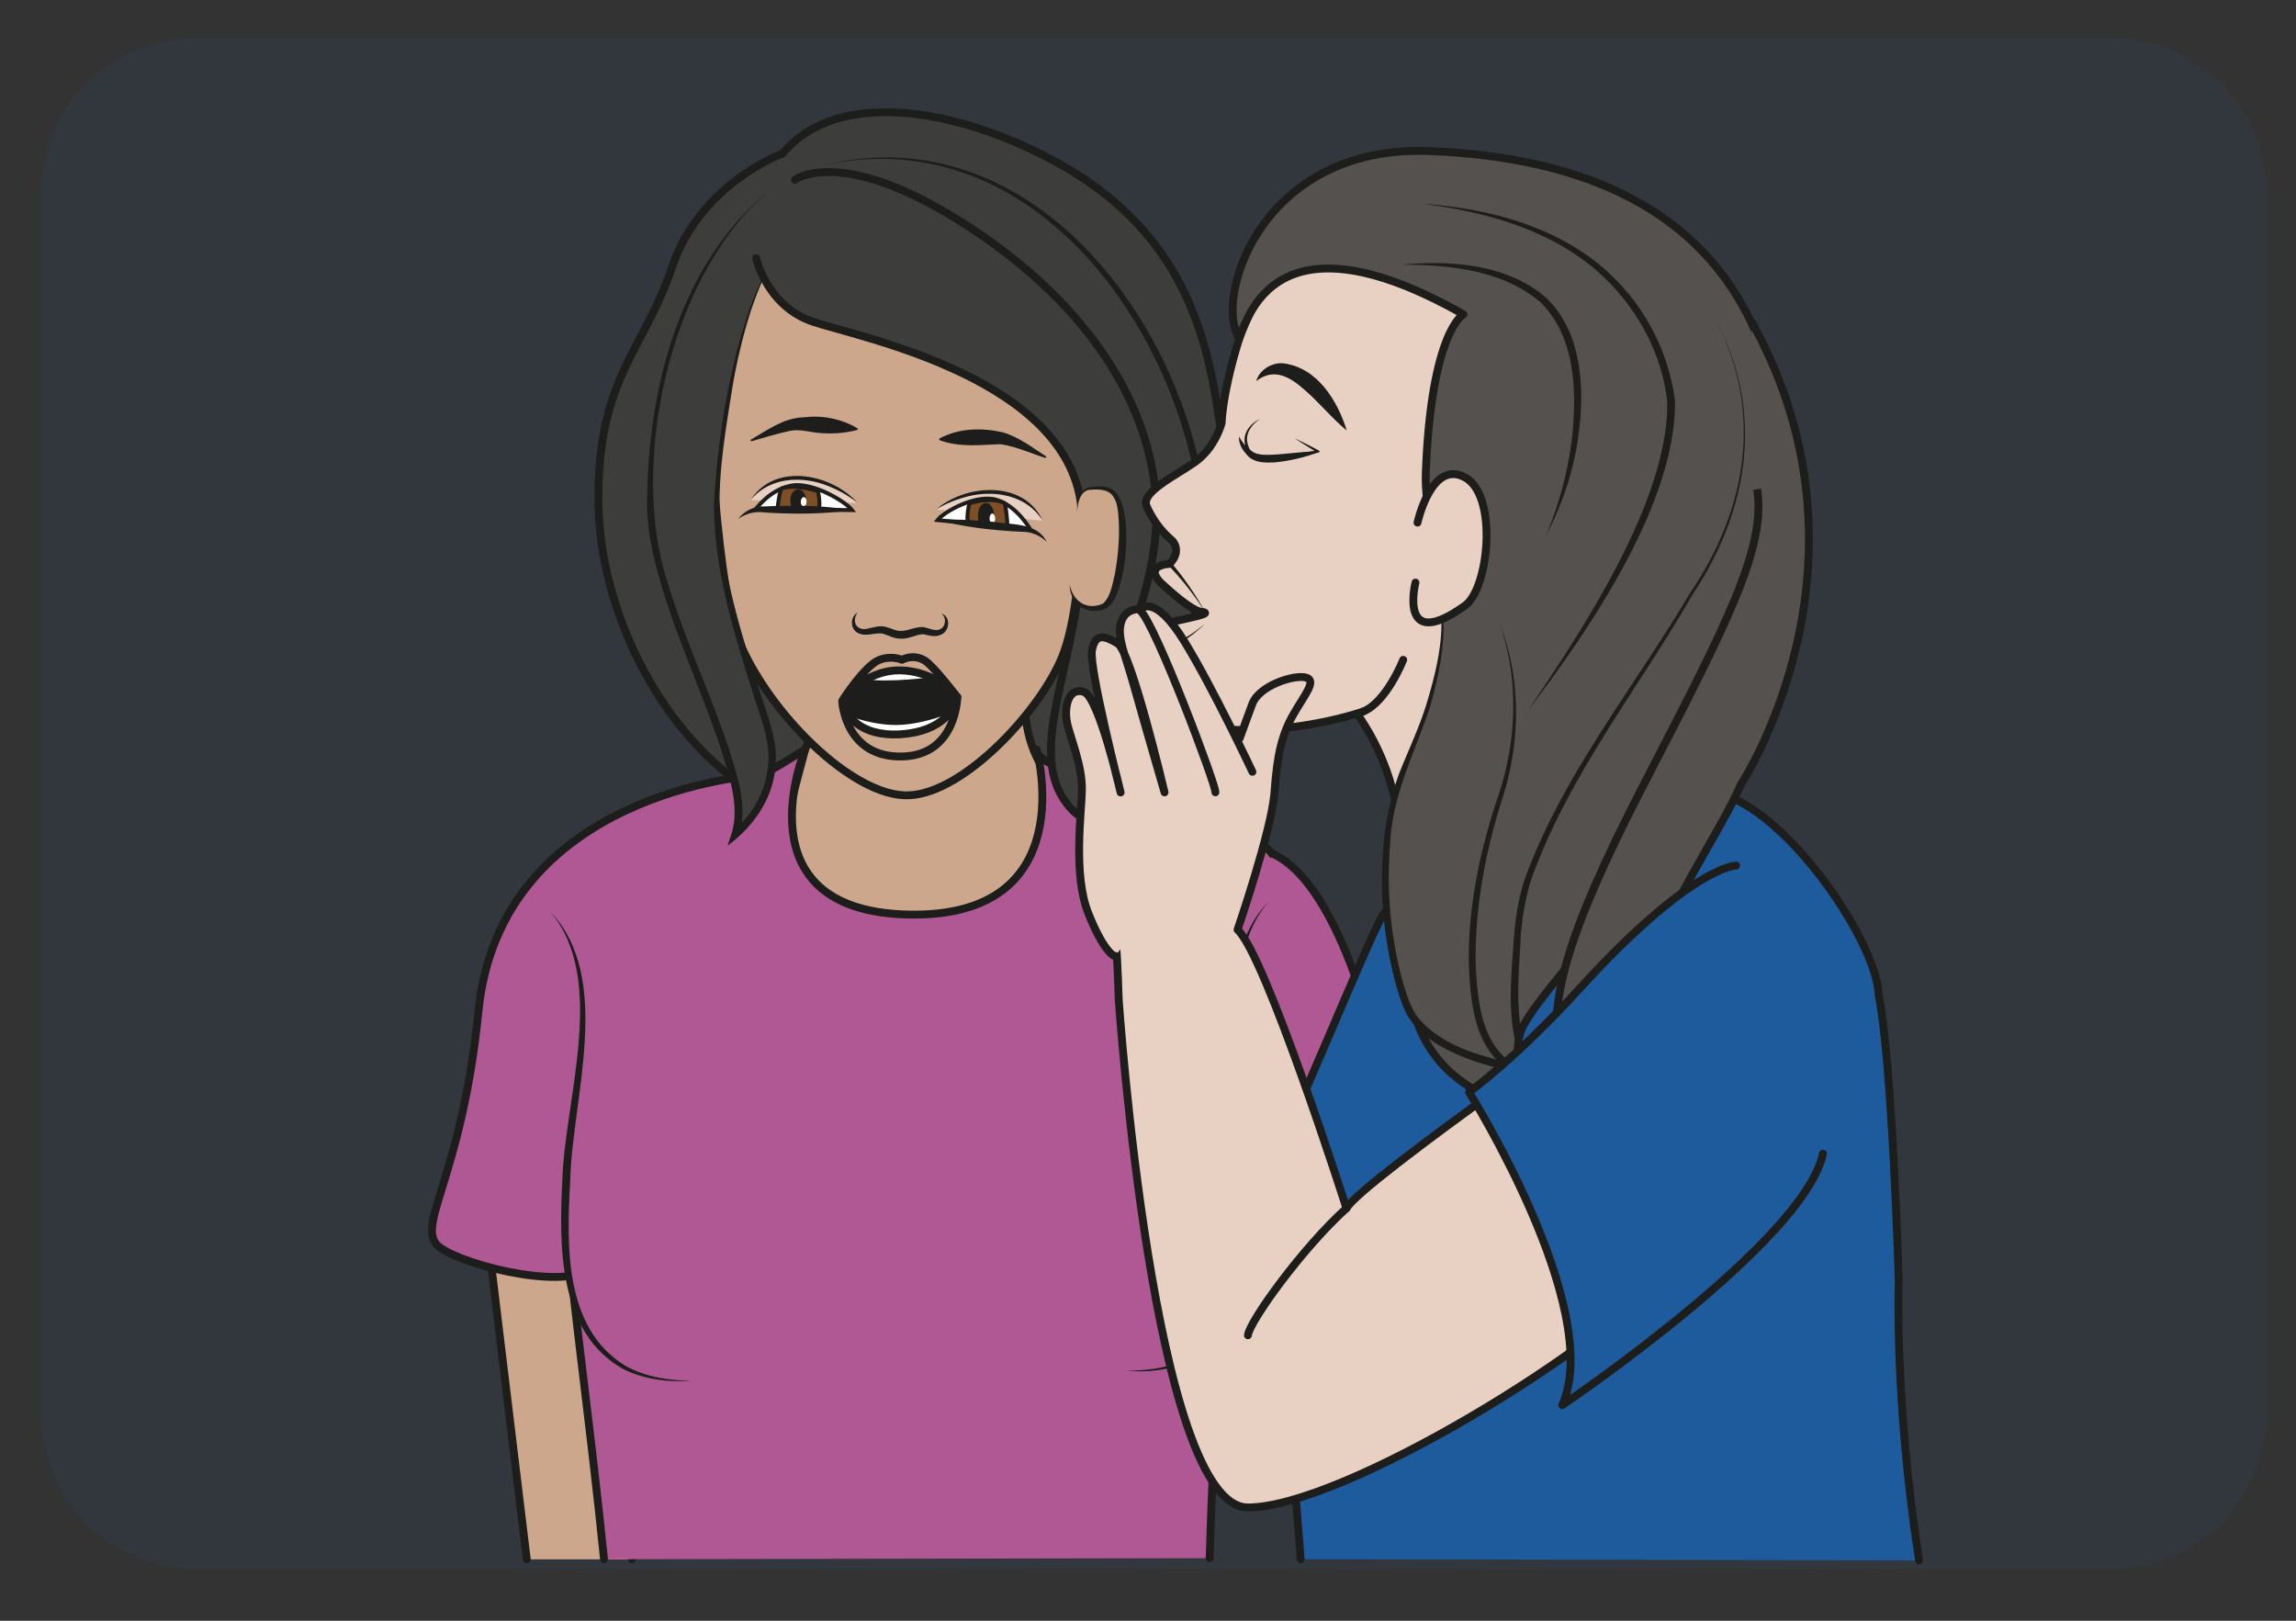 <?xml version="1.0" encoding="UTF-8" standalone="no"?><svg xmlns="http://www.w3.org/2000/svg" xml:space="preserve" viewBox="0 0 389.46 274.92"><rect x="0" y="0" width="389.46" height="274.92" fill="#333333" stroke="none"/><defs><clipPath id="a" clipPathUnits="userSpaceOnUse"><path d="M0 206.19h292.1V0H0Z"/></clipPath><clipPath id="b" clipPathUnits="userSpaceOnUse"><path d="M5.32 201.39h282.96V6.62H5.32Z"/></clipPath></defs><g clip-path="url(#a)" transform="matrix(1.333 0 0 -1.333 0 274.92)"><g clip-path="url(#b)" style="opacity:.1"><path d="M0 0h-244.02a19.47 19.47 0 0 0-19.47 19.47v155.82a19.47 19.47 0 0 0 19.47 19.47H0a19.47 19.47 0 0 0 19.47-19.47V19.47A19.47 19.47 0 0 0 0 0" style="fill:#1d5b9c;fill-opacity:1;fill-rule:nonzero;stroke:none" transform="translate(268.81 6.62)"/></g><path d="M0 0c-.73 5.9-7.13 59.16-7.13 59.16l22.81-2.31L13.4 0" style="fill:#cca78c;fill-opacity:1;fill-rule:nonzero;stroke:#1d1d1b;stroke-width:1;stroke-linecap:round;stroke-linejoin:round;stroke-miterlimit:10;stroke-dasharray:none;stroke-opacity:1" transform="translate(67.03 7.82)"/><path d="M0 0s-10.47-3.78-14.06-14.48c-3.59-10.69-9.54-14.08-9.36-30 .18-15.92 10.85-35.6 27.17-40.06 16.33-4.47 32.6.29 40.09 9.78 7.49 9.48 13.83 25.32 12.33 36.55-1.52 11.23-2.97 26.59-20.4 36.6C23.58 5.39 7.33 8.8 0 0" style="fill:#3d3d3c;fill-opacity:1;fill-rule:nonzero;stroke:none" transform="translate(99.57 186.7)"/><path d="M0 0s-10.47-3.78-14.06-14.48c-3.59-10.69-9.54-14.08-9.36-30 .18-15.92 10.85-35.6 27.17-40.06 16.33-4.47 32.6.29 40.09 9.78 7.49 9.48 13.83 25.32 12.33 36.55-1.52 11.23-2.97 26.59-20.4 36.6C23.58 5.39 7.33 8.8 0 0Z" style="fill:none;stroke:#1d1d1b;stroke-width:1;stroke-linecap:butt;stroke-linejoin:miter;stroke-miterlimit:10;stroke-dasharray:none;stroke-opacity:1" transform="translate(99.57 186.7)"/><path d="M0 0s-7.44-14.77-2.18-24.34c3.73-6.78 13.13-26.82-9.8-27.69-35.98-1.37-21.7 22.9-21.7 22.9l1.7 6.4s4.02 8.39.64 22.24" style="fill:#cca78c;fill-opacity:1;fill-rule:nonzero;stroke:#1d1d1b;stroke-width:1;stroke-linecap:round;stroke-linejoin:round;stroke-miterlimit:10;stroke-dasharray:none;stroke-opacity:1" transform="translate(134.43 133.6)"/><path d="M0 0c.46 16.43 1.62 34.64 2.95 40.05 1.15 6 1.98 2.21 1.98 5.32 0 9.93 8.35 41.23 2.2 45.04-10.84 6.71-29.23 9.27-29.15 12.49 0 0 6.02-21.6-16.5-21-21.5.57-12.96 21-12.96 21-17.46-10.92-13.68-5.35-26.87-15.84-9.21-7.32-13.02-14.68-9.36-31.48 1.57-7.25 6.25-15.22 6.36-17.6.23-4.54 2.69-22.36 4.28-38.12" style="fill:#b05893;fill-opacity:1;fill-rule:nonzero;stroke:#1d1d1b;stroke-width:1;stroke-linecap:round;stroke-linejoin:round;stroke-miterlimit:10;stroke-dasharray:none;stroke-opacity:1" transform="translate(153.93 7.97)"/><path d="M0 0c3.4-18.88.63-17.84.63-17.84s24.91.2 26.42 7.48c1.5 7.28-4.37 52.68-17.64 58.53" style="fill:#b05893;fill-opacity:1;fill-rule:nonzero;stroke:#1d1d1b;stroke-width:1;stroke-linecap:round;stroke-linejoin:round;stroke-miterlimit:10;stroke-dasharray:none;stroke-opacity:1" transform="translate(152.4 49.51)"/><path d="M0 0s-5.25-4.04-3.91-17.64c1.34-13.59 8.27-42.95-14.12-42.05" style="fill:#b05893;fill-opacity:1;fill-rule:nonzero;stroke:none" transform="translate(161.42 91.51)"/><path d="M0 0c-7.3-8.61-1.87-23.74-1.54-34.1.42-8.38.58-19.52-7.83-24.15a16.88 16.88 0 0 0-8.66-1.44c2.92 0 5.9.47 8.43 1.87 7.91 4.79 7.5 15.5 7.06 23.64C-2.8-23.7-8.08-8.48 0 0" style="fill:#1d1d1b;fill-opacity:1;fill-rule:nonzero;stroke:none" transform="translate(161.42 91.51)"/><path d="M0 0c-2.3-3.51-16.08-.3-19.5 2.21-3.41 2.52 2.74 8.43 4.9 30.02 2.8 28.08 35.3 30.03 35.3 30.03" style="fill:#b05893;fill-opacity:1;fill-rule:nonzero;stroke:#1d1d1b;stroke-width:1;stroke-linecap:round;stroke-linejoin:round;stroke-miterlimit:10;stroke-dasharray:none;stroke-opacity:1" transform="translate(75.48 45.3)"/><path d="M0 0s5.25-4.04 3.9-17.64C2.57-31.23-4.35-60.59 18.04-59.69" style="fill:#b05893;fill-opacity:1;fill-rule:nonzero;stroke:none" transform="translate(70.02 90.24)"/><path d="M0 0c8.08-8.47 2.8-23.72 2.54-34.18-.44-8.13-.85-18.86 7.06-23.64 2.53-1.4 5.5-1.87 8.43-1.87-2.92-.23-5.95.13-8.66 1.44C.96-53.62 1.12-42.49 1.54-34.1 1.87-23.75 7.31-8.6 0 0" style="fill:#1d1d1b;fill-opacity:1;fill-rule:nonzero;stroke:none" transform="translate(70.02 90.24)"/><path d="M0 0s1.08-29.14 4.09-36.7c3.73-9.4 14.67-20.31 21.78-20 7.11.3 16.83 10.92 19.53 17.73 2.94 7.38 3.06 25.38 1.27 36.07-1.56 9.24-8.8 19.9-17.59 22.16C16.04 22.6-.16 9.05 0 0" style="fill:#cca78c;fill-opacity:1;fill-rule:nonzero;stroke:none" transform="translate(89.8 161.74)"/><path d="M0 0s1.08-29.14 4.09-36.7c3.73-9.4 14.67-20.31 21.78-20 7.11.3 16.83 10.92 19.53 17.73 2.94 7.38 3.06 25.38 1.27 36.07-1.56 9.24-8.8 19.9-17.59 22.16C16.04 22.6-.16 9.05 0 0Z" style="fill:none;stroke:#1d1d1b;stroke-width:1;stroke-linecap:round;stroke-linejoin:round;stroke-miterlimit:10;stroke-dasharray:none;stroke-opacity:1" transform="translate(89.8 161.74)"/><path d="M0 0a7 7 0 0 0 6.37 2.84c4.4-.3 7.22-3.2 7.22-3.2" style="fill:#e8d1c2;fill-opacity:1;fill-rule:nonzero;stroke:none" transform="translate(95.53 142.6)"/><path d="M0 0c3 4.84 10.28 3.39 13.6-.36a14 14 0 0 1-3.26 1.95C6.96 3.14 2.5 3.1 0 0" style="fill:#1d1d1b;fill-opacity:1;fill-rule:nonzero;stroke:none" transform="translate(95.53 142.6)"/><path d="M0 0s-1.53 3.38-5.93 3.67c-4.4.3-7.59-2.2-7.59-2.2" style="fill:#e8d1c2;fill-opacity:1;fill-rule:nonzero;stroke:none" transform="translate(132.68 139.96)"/><path d="M0 0c-2.06 3.4-6.47 4.05-10.03 2.97a14.01 14.01 0 0 1-3.49-1.5C-9.73 4.75-2.32 5.2 0 0" style="fill:#1d1d1b;fill-opacity:1;fill-rule:nonzero;stroke:none" transform="translate(132.68 139.96)"/><path d="M0 0s1.83 2.55 4.58 3c2.75.46 6.9-2.1 7.67-3.13z" style="fill:#fff;fill-opacity:1;fill-rule:nonzero;stroke:none" transform="translate(96.18 141.46)"/><path d="M0 0s1.83 2.55 4.58 3c2.75.46 6.9-2.1 7.67-3.13L0 0" style="fill:none;stroke:#1d1d1b;stroke-width:.5;stroke-linecap:butt;stroke-linejoin:miter;stroke-miterlimit:10;stroke-dasharray:none;stroke-opacity:1" transform="translate(96.18 141.46)"/><path d="M0 0s.27 2.46.55 2.56c1.56.5 3.79-.08 4.6-.37 0 0 .52-2.42-.19-2.41C4.26-.22 0 0 0 0" style="fill:#7e4e24;fill-opacity:1;fill-rule:nonzero;stroke:none" transform="translate(98.94 141.54)"/><path d="M0 0s.27 2.46.55 2.56c1.56.5 3.79-.08 4.6-.37 0 0 .52-2.42-.19-2.41C4.26-.22 0 0 0 0Z" style="fill:none;stroke:#1d1d1b;stroke-width:.5;stroke-linecap:butt;stroke-linejoin:miter;stroke-miterlimit:10;stroke-dasharray:none;stroke-opacity:1" transform="translate(98.94 141.54)"/><path d="M0 0c.04.77-.4 1.44-.94 1.48C-1.5 1.52-1.97.93-2 .15c-.04-.78.39-1.43.94-1.47C-.5-1.37-.04-.78 0 0" style="fill:#1d1d1b;fill-opacity:1;fill-rule:nonzero;stroke:none" transform="translate(102.57 142.5)"/><path d="M0 0c.01.32-.14.59-.34.61-.2.01-.39-.23-.4-.56-.02-.32.14-.6.34-.6.21-.02.39.23.4.55" style="fill:#fff;fill-opacity:1;fill-rule:nonzero;stroke:none" transform="translate(102.64 142.37)"/><path d="M0 0a4.06 4.06 0 0 0 3.38 1.6c3.71.17 7.42.13 11.12-.46C10.8.6 7.1.6 3.38.83A4.61 4.61 0 0 1 0 0" style="fill:#1d1d1b;fill-opacity:1;fill-rule:nonzero;stroke:none" transform="translate(93.93 140.2)"/><path d="M0 0c-1.9.6-3.77 1.47-5.73 1.76-2.62-.08-5.2-.45-7.8.52l-.01.2c2.55 1.33 5.29 1.4 8.05.8 2.08-.6 3.8-1.95 5.58-3.1L0 0" style="fill:#1d1d1b;fill-opacity:1;fill-rule:nonzero;stroke:none" transform="translate(133.06 147.96)"/><path d="M0 0c-.8-1.29 0-2.44 1.46-2.01.61.12 1.34.41 2.2.18.71-.19 1.32-.53 1.81-.5.93-.06 2.01.62 3.04.47.88-.22 1.82-.74 2.44.1.28.44.32 1.2-.25 1.64 1.26-.4 1.05-2.36-.16-2.73-.66-.32-1.56-.02-2.15.1-.92-.01-1.84-.65-2.92-.57-.89.02-1.5.42-2.07.59-.78.3-2.02-.3-2.96 0C-.91-2.44-1.04-.64 0 0" style="fill:#1d1d1b;fill-opacity:1;fill-rule:nonzero;stroke:none" transform="translate(109.1 128.29)"/><path d="M0 0s-1.65 2.95-4.28 3.74c-2.62.79-6.73-1.55-7.51-2.58z" style="fill:#fff;fill-opacity:1;fill-rule:nonzero;stroke:none" transform="translate(131.09 138.9)"/><path d="M0 0s-1.65 2.95-4.28 3.74c-2.62.79-6.73-1.55-7.51-2.58L0 0" style="fill:none;stroke:#1d1d1b;stroke-width:.5;stroke-linecap:butt;stroke-linejoin:miter;stroke-miterlimit:10;stroke-dasharray:none;stroke-opacity:1" transform="translate(131.09 138.9)"/><path d="M0 0s-.17 2.82-.44 2.95c-1.48.71-3.63.2-4.42-.05 0 0-.6-2.54.08-2.6C-4.1.22 0 0 0 0" style="fill:#7e4e24;fill-opacity:1;fill-rule:nonzero;stroke:none" transform="translate(128.21 139.3)"/><path d="M0 0s-.17 2.82-.44 2.95c-1.48.71-3.63.2-4.42-.05 0 0-.6-2.54.08-2.6C-4.1.22 0 0 0 0Z" style="fill:none;stroke:#1d1d1b;stroke-width:.5;stroke-linecap:butt;stroke-linejoin:miter;stroke-miterlimit:10;stroke-dasharray:none;stroke-opacity:1" transform="translate(128.21 139.3)"/><path d="M0 0c0 .9.46 1.6 1.03 1.6.57-.02 1.03-.76 1.04-1.64 0-.91-.46-1.61-1.04-1.6C.46-1.63 0-.89 0 0" style="fill:#1d1d1b;fill-opacity:1;fill-rule:nonzero;stroke:none" transform="translate(124.44 140.65)"/><path d="M0 0c0 .35.16.63.36.62.2 0 .35-.3.36-.64 0-.35-.16-.62-.36-.63C.16-.64 0-.35 0 0" style="fill:#fff;fill-opacity:1;fill-rule:nonzero;stroke:none" transform="translate(125.92 140.27)"/><path d="M0 0a4.4 4.4 0 0 1-3.13 1.29c-3.64.18-7.23.56-10.78 1.5 2.44.14 4.86-.02 7.27-.25C-4.33 2.16-1.22 2.46 0 0" style="fill:#1d1d1b;fill-opacity:1;fill-rule:nonzero;stroke:none" transform="translate(133.2 137.28)"/><path d="M0 0c2.08 1.2 4.17 2.78 6.67 2.87 2.47.3 4.8-.13 6.98-1.4l-.03-.2c-1.8-.46-3.5-.54-5.28-.34-1.08.15-2.14.43-3.23.24C3.44.83 1.75.29.08-.18Z" style="fill:#1d1d1b;fill-opacity:1;fill-rule:nonzero;stroke:none" transform="translate(95.49 150.26)"/><path d="M0 0s-7.08-1.55-7.48-4.55c0 0 1.22-3.61 7.24-3.46 6.02.14 7.39 4.36 7.39 4.36S4.63.19 0 0" style="fill:#1d1d1b;fill-opacity:1;fill-rule:nonzero;stroke:none" transform="translate(114.67 121.2)"/><path d="M0 0s2.33 2.61 4.53 2.49C6.73 2.36 8.6.27 8.6.27S3.1-.49 0 0" style="fill:#fff;fill-opacity:1;fill-rule:nonzero;stroke:none" transform="translate(110.08 119.57)"/><path d="M0 0s2.33 2.61 4.53 2.49C6.73 2.36 8.6.27 8.6.27S3.1-.49 0 0Z" style="fill:none;stroke:#1d1d1b;stroke-width:.5;stroke-linecap:butt;stroke-linejoin:miter;stroke-miterlimit:10;stroke-dasharray:none;stroke-opacity:1" transform="translate(110.08 119.57)"/><path d="M0 0s-.02-2.29 2.9-2.78c2.92-.5 7.23.5 8.09 1.22A3.88 3.88 0 0 1 12.11.39S8.88-.96 5.7-1.02C2.83-1.07 0 0 0 0" style="fill:#fff;fill-opacity:1;fill-rule:nonzero;stroke:none" transform="translate(108.46 115.26)"/><path d="M0 0s-.02-2.29 2.9-2.78c2.92-.5 7.23.5 8.09 1.22A3.88 3.88 0 0 1 12.11.39S8.88-.96 5.7-1.02C2.83-1.07 0 0 0 0Z" style="fill:none;stroke:#1d1d1b;stroke-width:.5;stroke-linecap:butt;stroke-linejoin:miter;stroke-miterlimit:10;stroke-dasharray:none;stroke-opacity:1" transform="translate(108.46 115.26)"/><path d="M0 0s.4-7.15 7.72-6.92c6.84.22 6.92 7.57 6.92 7.57-.28-1.28-1.66-4.37-7.18-4.74C2.06-4.43.4-1.5 0 0" style="fill:#cca78c;fill-opacity:1;fill-rule:nonzero;stroke:none" transform="translate(107.18 116.9)"/><path d="M0 0s.4-7.15 7.72-6.92c6.84.22 6.92 7.57 6.92 7.57-.28-1.28-1.66-4.37-7.18-4.74C2.06-4.43.4-1.5 0 0Z" style="fill:none;stroke:#1d1d1b;stroke-width:1;stroke-linecap:round;stroke-linejoin:round;stroke-miterlimit:10;stroke-dasharray:none;stroke-opacity:1" transform="translate(107.18 116.9)"/><path d="M0 0s-2.97 3.9-4.12 4.63c-1.5.94-2.93.11-2.93.11s-1.27.6-2.85 0c-1.9-.72-4.74-5.2-4.74-5.2.84 1.3 3.71 3.95 7.42 3.86C-3.38 3.31-.91 1.04 0 0" style="fill:#cca78c;fill-opacity:1;fill-rule:nonzero;stroke:none" transform="translate(121.82 117.54)"/><path d="M0 0s-2.97 3.9-4.12 4.63c-1.5.94-2.93.11-2.93.11s-1.27.6-2.85 0c-1.9-.72-4.74-5.2-4.74-5.2.84 1.3 3.71 3.95 7.42 3.86C-3.38 3.31-.91 1.04 0 0Z" style="fill:none;stroke:#1d1d1b;stroke-width:1;stroke-linecap:round;stroke-linejoin:round;stroke-miterlimit:10;stroke-dasharray:none;stroke-opacity:1" transform="translate(121.82 117.54)"/><path d="M0 0s26.72 8.32 43.02-24.95c14.7-30.01-4.84-46.13-.75-54.38 0 0-4.56 1.4-4.83 6.62-.27 5.2 4.84 25.52-.03 35.66-7.53 15.61-22.68 24.5-26.85 25.26" style="fill:#3d3d3c;fill-opacity:1;fill-rule:nonzero;stroke:none" transform="translate(104.56 185.17)"/><path d="M0 0c24.93 6.2 43.74-16.6 48.27-38.97 1.86-9.15.22-18.68-3.1-27.3-1.12-3.2-2.61-6.35-2.97-9.73-.2-1.52.3-2.92 1.03-4.19-4.25 1.18-6.72 4.75-6.2 9.12.66 6.87 1.93 13.6 2.07 20.49.08 3.4-.06 6.84-.86 10.14-1.9 6.55-6.3 12.16-10.89 17.1-4.8 4.75-10.26 9.46-16.79 11.55 3.35-.83 6.31-2.76 9.16-4.65A56.36 56.36 0 0 0 34.26-31c1.88-2.9 3.78-5.88 4.65-9.27a39.8 39.8 0 0 0 1-10.33c-.05-3.46-.37-6.9-.77-10.32-.38-3.41-.94-6.83-1.21-10.21-.45-3.26 1.31-6.67 4.48-7.75l-.57-.66a6.8 6.8 0 0 0-.6 3.6c.35 3.52 1.87 6.75 3 10.02 3.3 8.51 4.94 17.75 3.14 26.8C42.92-17.04 24.8 5.57 0 0" style="fill:#1d1d1b;fill-opacity:1;fill-rule:nonzero;stroke:none" transform="translate(104.56 185.17)"/><path d="M0 0s-16.86-10.15-16.89-40.95C-16.9-54.6-3.15-75.16-6-83.2c0 0 6.78 5.08 3.99 13.91-2.8 8.82-7.07 20.58-6.3 30.33.78 9.91 3.64 27.36 9.34 30.97" style="fill:#3d3d3c;fill-opacity:1;fill-rule:nonzero;stroke:none" transform="translate(99.6 183.3)"/><path d="M0 0c-13.86-9.77-19.75-35.25-14.72-50.95 2.15-7.18 5.36-13.98 7.78-21.1 1.1-3.63 2.54-7.44 1.4-11.3l-.76.55a12.4 12.4 0 0 1 4.43 8.2c.38 3.29-1.02 6.37-1.96 9.47-2.49 7.87-5.03 16.01-4.9 24.39.53 8.28 1.85 16.58 4.53 24.45C-3.03-13.26-1.75-9.9 1.02-8c-2.72-1.97-3.9-5.33-5-8.38A70.72 70.72 0 0 1-6.34-26c-1.04-6.48-2.24-13.1-1.44-19.67.8-6.56 2.78-12.9 4.8-19.18 1-3.2 2.43-6.41 2.04-9.85-.33-4.07-2.84-7.59-6.09-9.98l.56 1.66c1 3.46-.36 7.29-1.39 10.67-2.38 7.1-5.57 13.94-7.68 21.16-1.06 3.6-1.88 7.38-1.7 11.19C-17-25.3-12.52-8.93 0 0" style="fill:#1d1d1b;fill-opacity:1;fill-rule:nonzero;stroke:none" transform="translate(99.6 183.3)"/><path d="M0 0s1.35-6.1 7.2-8.08c5.85-1.98 33.09-7.23 34.23-24.18 1.14-16.95-7.75-29.37-1.92-37.12 2.8-3.73 6.26-2.24 6.26-2.24s-5.5 4.04-4.47 8.53c1.04 4.5 9.73 17.97 9.63 30.7-.1 12.92-8.15 25.56-22.06 35.17-17.5 12.1-23.93 7.2-23.93 7.2" style="fill:#3d3d3c;fill-opacity:1;fill-rule:nonzero;stroke:#1d1d1b;stroke-width:1;stroke-linecap:round;stroke-linejoin:round;stroke-miterlimit:10;stroke-dasharray:none;stroke-opacity:1" transform="translate(96.22 173.39)"/><path d="M0 0s-.08 2.83 1.65 3c1.4.12 2.81.2 3.52-1.45 1.4-3.22.3-12.97-1.88-13.61C-.6-13.19-.95-9.22-.95-9.22" style="fill:#cca78c;fill-opacity:1;fill-rule:nonzero;stroke:none" transform="translate(137.06 141.09)"/><path d="M0 0c-.03 1.13.1 2.68 1.4 3.1 1.2.21 2.63.38 3.55-.65.82-1 1.01-2.26 1.2-3.47.24-2.4.1-4.8-.41-7.15-.38-1.43-.7-3.26-2.1-4.14-2.43-.92-4.56.58-4.59 3.09.42-2.17 2.22-3.35 4.24-2.44.98.88 1.18 2.38 1.5 3.68.42 2.26.63 4.6.51 6.88-.07 1.08-.12 2.32-.78 3.19-.64.84-1.95.83-3.05.72C.32 2.54.07 1.03 0 0" style="fill:#1d1d1b;fill-opacity:1;fill-rule:nonzero;stroke:none" transform="translate(137.06 141.09)"/><path d="M0 0s10.5-11.9 4.86-26.7c-2.27-5.97.53-7.83.32-11.48C4.96-41.83 37-18.05 47.2-17.33c0 0-28.12 41.93-30.46 53.35" style="fill:#e8d1c2;fill-opacity:1;fill-rule:nonzero;stroke:#1d1d1b;stroke-width:1;stroke-linecap:round;stroke-linejoin:round;stroke-miterlimit:10;stroke-dasharray:none;stroke-opacity:1" transform="translate(171.53 116.94)"/><path d="M0 0c-3.18 20.61-2.58 35.6-2.58 35.6s-.83 27.87-2.55 36.27c-.23 8.49-18.07 32.73-26.45 24.25-17.4-17.64-36.22-13.55-36.22-13.55-.64.61-8.02-18.23-14.91-33.11-9.3-20.1 1.23-27.42 2.65-34.37.29-1.42.76-6.93 1.37-14.94" style="fill:#1d5b9c;fill-opacity:1;fill-rule:nonzero;stroke:#1d1d1b;stroke-width:1;stroke-linecap:round;stroke-linejoin:round;stroke-miterlimit:10;stroke-dasharray:none;stroke-opacity:1" transform="translate(244.2 7.68)"/><path d="M0 0s36.29 13.5 27.92 43.26c-8.38 29.77-46.53 26.4-53.7 22.16-7.18-4.24-10.16-14.13-10.16-14.13C-37.93 44.76-38 41.15-38 41.15s-.8-3.22-3.48-5.05c-2.66-1.84-6.8-3.82-6.08-5.54a12.19 12.19 0 0 1 3.26-4.4s1.31-1.24-.33-2.96c0 0-3.27-.12-1.18-2.34 0 0 3.77-3.62 5.24-3.77 2.56-.26-6.52-1.52-6.27-2.15l.45-1.16c.73-4.09-2.07-7.66 1.2-9.64 5.3-3.2 17-2.42 25.2.27" style="fill:#e8d1c2;fill-opacity:1;fill-rule:nonzero;stroke:#1d1d1b;stroke-width:1;stroke-linecap:round;stroke-linejoin:round;stroke-miterlimit:10;stroke-dasharray:none;stroke-opacity:1" transform="translate(193.46 111.29)"/><path d="M0 0s-3.2-1.62-1.17-4.53c.77-1.12 8.55.36 8.55.36l-3 1.7" style="fill:#e8d1c2;fill-opacity:1;fill-rule:nonzero;stroke:none" transform="translate(160.36 152.95)"/><path d="M0 0c-.97-.63-1.78-1.67-1.66-2.79.05-.55.28-1.07.6-1.53.26-.4.99-.35 1.45-.4 2.32.01 4.66.38 6.96.7l-.05-.3c-.98.6-1.96 1.21-2.92 1.84 1.04-.5 2.07-1.01 3.08-1.55.08-.04.11-.14.07-.22a26.38 26.38 0 0 0-7.16-.93c-.54.04-1.16.05-1.62.41-.45.55-.7 1.24-.74 1.96C-2.05-1.54-1.07-.5 0 0" style="fill:#1d1d1b;fill-opacity:1;fill-rule:nonzero;stroke:none" transform="translate(160.36 152.95)"/><path d="M0 0c.38 1.4 1.97 2.4 3.44 2.26 4.34-.54 6.9-4.75 8.08-8.56-2 1.66-3.52 3.6-5.46 5.26C4.26.54 2.23 1.74 0 0" style="fill:#1d1d1b;fill-opacity:1;fill-rule:nonzero;stroke:none" transform="translate(159.86 157.75)"/><path d="M0 0a4.96 4.96 0 0 1 1.85-2.02c.64-.36 1.66-.33 2.57-.29 1.93.1 3.87.44 5.82.37A21.41 21.41 0 0 0 4.48-3.3c-1.07-.04-2.15-.08-3.12.59C.6-1.98-.11-1.07 0 0" style="fill:#1d1d1b;fill-opacity:1;fill-rule:nonzero;stroke:none" transform="translate(157.68 150.7)"/><path d="M0 0a38.18 38.18 0 0 0 4.41-6.43A37.98 37.98 0 0 1-.37-.33z" style="fill:#1d1d1b;fill-opacity:1;fill-rule:nonzero;stroke:none" transform="translate(149.02 134.66)"/><path d="M0 0c-1.56-1.5-4.42-4.05-6.48-1.99l.39.32C-4.33-3.57-1.52-1.24 0 0" style="fill:#1d1d1b;fill-opacity:1;fill-rule:nonzero;stroke:none" transform="translate(153.36 126.9)"/><path d="M0 0s-2.1-5.37-5.1-6.58" style="fill:#e8d1c2;fill-opacity:1;fill-rule:nonzero;stroke:#1d1d1b;stroke-width:1;stroke-linecap:round;stroke-linejoin:round;stroke-miterlimit:10;stroke-dasharray:none;stroke-opacity:1" transform="translate(178.56 122.28)"/><path d="M0 0c-.45.4-2.03 7.38-1.87 11.45.71 18.12 4.8 20.15 4.8 20.15-27.17 15.38-27.77-4.75-28.8-2.56-2.66 5.67 3.63 24.13 24.4 23.34 40.7-1.56 45.07-27.85 45.44-43.14 0 0-.06-2.4-.4-6.05-.6-6.44-2.08-16.8-5.61-24.8-5.53-12.53-24.21-31.24-27.41-37.3-1.78-3.36.24-10.71-1.98-10C.13-66.17-3.78-60.27-4.2-51.98c-.4 7.65-.03 23.51 2.47 31.24C.88-12.66 2.11-1.83 0 0" style="fill:#54514e;fill-opacity:1;fill-rule:nonzero;stroke:none" transform="translate(183.3 134.64)"/><path d="M0 0c-.45.4-2.03 7.38-1.87 11.45.71 18.12 4.8 20.15 4.8 20.15-27.17 15.38-27.77-4.75-28.8-2.56-2.66 5.67 3.63 24.13 24.4 23.34 40.7-1.56 45.07-27.85 45.44-43.14 0 0-.06-2.4-.4-6.05-.6-6.44-2.08-16.8-5.61-24.8-5.53-12.53-24.21-31.24-27.41-37.3-1.78-3.36.24-10.71-1.98-10C.13-66.17-3.78-60.27-4.2-51.98c-.4 7.65-.03 23.51 2.47 31.24C.88-12.66 2.11-1.83 0 0Z" style="fill:none;stroke:#1d1d1b;stroke-width:1;stroke-linecap:butt;stroke-linejoin:round;stroke-miterlimit:10;stroke-dasharray:none;stroke-opacity:1" transform="translate(183.3 134.64)"/><path d="M0 0c6.21.58 13.35.1 18.33-4.17 4.84-4.56 4.98-12.14 4.06-18.3a38.83 38.83 0 0 0-4.05-12.03 46.64 46.64 0 0 1 3.3 12.15c.66 5.96.55 13.05-3.92 17.51C12.94-.7 6.1 0 0 0" style="fill:#1d1d1b;fill-opacity:1;fill-rule:nonzero;stroke:none" transform="translate(178.37 172.56)"/><path d="M0 0c6.47-11.95 4.55-24.45-2.78-35.48-6.97-12.1-15.98-23.27-20.61-36.55a32.82 32.82 0 0 1-1.25-7.59c-.23-4.02-.61-8.3.27-12.22l-.94-.36c-.95 4.2-.47 8.42-.2 12.65.18 2.6.56 5.26 1.36 7.76 4.78 13.32 13.92 24.43 21.05 36.5C4.3-24.4 6.33-11.95 0 0" style="fill:#1d1d1b;fill-opacity:1;fill-rule:nonzero;stroke:none" transform="translate(218.12 166)"/><path d="M0 0c1.15-7.4-3.69-16.84-14.26-37.24-10.57-20.4-11.84-27.6-11.12-34.38.72-6.78 8.91-7.7 8.91-7.7s-3.15 3.62.76 14.4c4.45 12.3 11.1 21.35 13.65 27.37 0 0 18.54 28.04 1.32 58.92" style="fill:#54514e;fill-opacity:1;fill-rule:nonzero;stroke:#1d1d1b;stroke-width:1;stroke-linecap:butt;stroke-linejoin:round;stroke-miterlimit:10;stroke-dasharray:none;stroke-opacity:1" transform="translate(223.6 143.99)"/><path d="M0 0s4.28-9.7-.07-22.46c-4.36-12.77-5.34-30.02 1.45-33.81 0 0-10.66 1.7-13.1 7.48-2.45 5.78-4.98 20.5.04 31.74C-3.54 1.2-9.36 7.38-9.36 7.38" style="fill:#54514e;fill-opacity:1;fill-rule:nonzero;stroke:none" transform="translate(190.86 126.8)"/><path d="M0 0c2.7-6.84 2.61-14.66.48-21.65-2.26-6.91-3.66-14.17-3.56-21.44.2-4.45.63-10.2 4.7-12.77.47-.24.19-1-.32-.88a28.08 28.08 0 0 0-8.82 3.04c-1.36.79-2.66 1.76-3.65 3.06-1 1.25-1.45 2.83-1.93 4.33a50.92 50.92 0 0 0-1.7 18.38c.31 3.08.94 6.14 2.02 9.05 1.15 2.87 2.45 5.6 3.38 8.54 1.7 5.6 3.38 12.43.05 17.72 3.56-5.2 2.04-12.2.46-17.88-1.91-5.8-4.84-11.28-5.08-17.5-.5-6.05.1-12.22 1.77-18.04.47-1.44.92-2.9 1.8-4.02 2.88-3.44 7.58-4.84 11.85-5.74l-.3-.89c-4.46 2.83-4.92 8.81-5.1 13.58-.1 7.4 1.49 14.7 3.87 21.64C2.15-14.57 2.42-6.91 0 0" style="fill:#1d1d1b;fill-opacity:1;fill-rule:nonzero;stroke:none" transform="translate(190.86 126.8)"/><path d="M0 0c6.93 10.25 18 26.87 17.75 39.39-.78 7.16-4.98 13.84-10.77 18.06-5.94 4.31-13.28 6.2-20.5 7.09 7.34-.5 14.8-2.23 20.94-6.47a26.99 26.99 0 0 0 11.33-18.62C18.87 26.32 7.75 10.2 0 0" style="fill:#1d1d1b;fill-opacity:1;fill-rule:nonzero;stroke:none" transform="translate(194.4 115.78)"/><path d="M0 0s-2.28-9.1 6.32-2.92C9.31-.78 10.54 11 6.34 13.36 2.03 15.76.26 7.63.26 7.63" style="fill:#e8d1c2;fill-opacity:1;fill-rule:nonzero;stroke:#1d1d1b;stroke-width:1;stroke-linecap:round;stroke-linejoin:round;stroke-miterlimit:10;stroke-dasharray:none;stroke-opacity:1" transform="translate(180.12 132.11)"/><path d="M0 0s4.35 12.69 4.7 17.49c.33 4.79.96 7.37 2.39 9.88 1.42 2.51 3.1 4.37 1.56 4.73-1.54.35-5.9-1.03-6.78-3.39l-1.6-4.35s-9.63-8.41-12.2-10.75c-2.57-2.34-3.67-14.9-3.51-15.93.15-1.03.32-6.59.32-6.59s4.45-64.61 16.44-64.61c12 0 45.6 20.55 53.65 30.61 8.06 10.07-3.82 35.38-3.82 35.38S15.6-32.13 13.86-35.46C13.86-35.46 3.58-3.22 0 0" style="fill:#e8d1c2;fill-opacity:1;fill-rule:nonzero;stroke:none" transform="translate(157.48 87.94)"/><path d="M0 0s4.35 12.69 4.7 17.49c.33 4.79.96 7.37 2.39 9.88 1.42 2.51 3.1 4.37 1.56 4.73-1.54.35-5.9-1.03-6.78-3.39l-1.6-4.35s-9.63-8.41-12.2-10.75c-2.57-2.34-3.67-14.9-3.51-15.93.15-1.03.32-6.59.32-6.59s4.45-64.61 16.44-64.61c12 0 45.6 20.55 53.65 30.61 8.06 10.07-3.82 35.38-3.82 35.38S15.6-32.13 13.86-35.46C13.86-35.46 3.58-3.22 0 0z" style="fill:none;stroke:#1d1d1b;stroke-width:1;stroke-linecap:round;stroke-linejoin:round;stroke-miterlimit:10;stroke-dasharray:none;stroke-opacity:1" transform="translate(157.48 87.94)"/><path d="M0 0s-4.92 10.48-8.59 16.48c-3.9 6.38-5.6 4.22-5.6 4.22s-2.01.22-2.53-1.72c-.52-1.93.49-3.88 1.72-8.29 1.23-4.4 3.82-13.31 3.82-13.31s-4.23 17.93-5.98 18.96c-1.75 1.03-2.84 1.3-3.26-.9-.4-2.2 3.65-18.07 3.65-18.07s-2.76 12.16-4.68 12.8c-1.93.62-2.51-1.85-2.16-3.78.36-1.93 1.97-5.45 1.92-8.73-.05-2.72-1.15-10.69.78-15.58 1.93-4.88 3.3-5.63 3.47-5.51" style="fill:#e8d1c2;fill-opacity:1;fill-rule:nonzero;stroke:#1d1d1b;stroke-width:1;stroke-linecap:round;stroke-linejoin:round;stroke-miterlimit:10;stroke-dasharray:none;stroke-opacity:1" transform="translate(159.37 108.03)"/><path d="M0 0c.17.68-7.64 21.46-9.56 23.11" style="fill:#e8d1c2;fill-opacity:1;fill-rule:nonzero;stroke:#1d1d1b;stroke-width:1;stroke-linecap:round;stroke-linejoin:round;stroke-miterlimit:10;stroke-dasharray:none;stroke-opacity:1" transform="translate(154.66 105.42)"/><path d="M0 0c.2 1.8 7.04 11.22 12.54 16.16" style="fill:#e8d1c2;fill-opacity:1;fill-rule:nonzero;stroke:#1d1d1b;stroke-width:1;stroke-linecap:round;stroke-linejoin:round;stroke-miterlimit:10;stroke-dasharray:none;stroke-opacity:1" transform="translate(158.8 36.33)"/><path d="M0 0s-5.66 0-19.94-15.68c-8.21-9-14.04-13.15-14.04-13.15s17.3-27.62 11.86-39.83c0 0 30.82 20.78 33.17 32" style="fill:#1d5b9c;fill-opacity:1;fill-rule:nonzero;stroke:#1d1d1b;stroke-width:1;stroke-linecap:round;stroke-linejoin:round;stroke-miterlimit:10;stroke-dasharray:none;stroke-opacity:1" transform="translate(220.92 96.1)"/></g></svg>